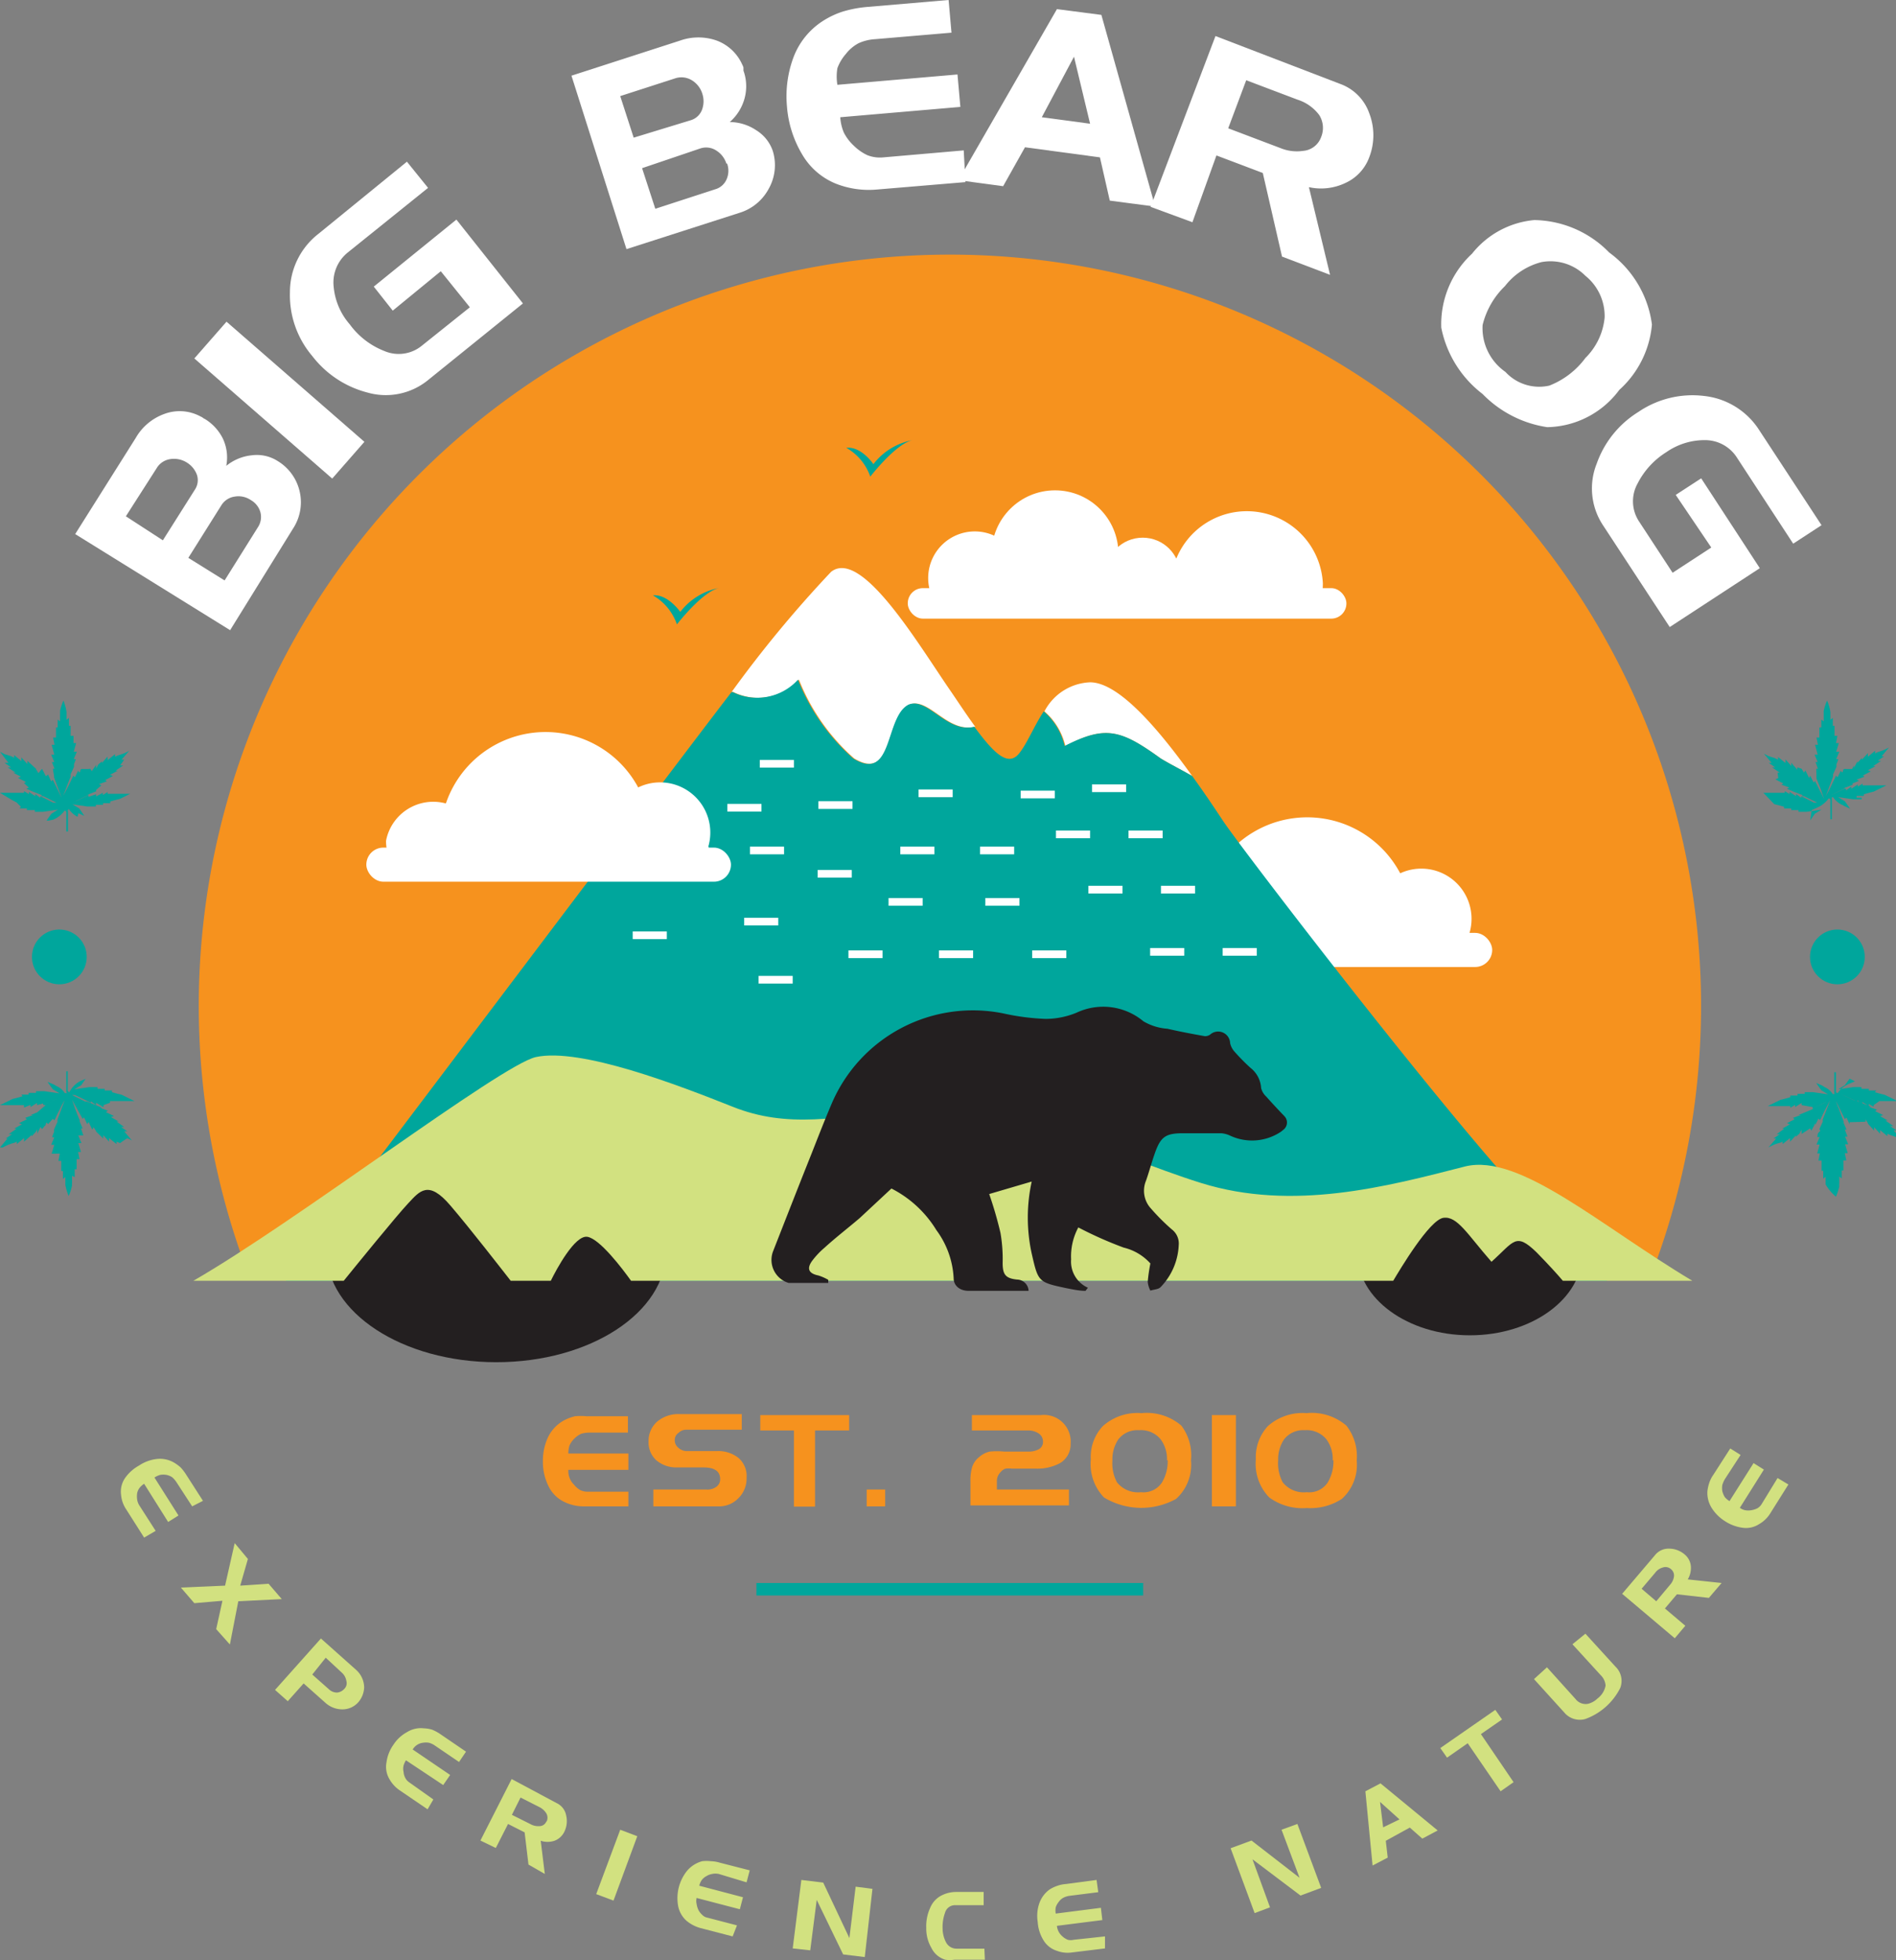 <svg xmlns="http://www.w3.org/2000/svg" viewBox="0 0 78.93 81.59"><rect x="0" y="0" width="78.93" height="81.59" fill="#808080" stroke="none"/><defs><style>.cls-1{fill:#fff;}.cls-2{fill:#d2e180;}.cls-3{fill:#f6921e;}.cls-4{fill:#00a69c;}.cls-5{fill:#231f20;}</style></defs><g id="Layer_2" data-name="Layer 2"><g id="Layer_1-2" data-name="Layer 1"><path class="cls-1" d="M11.56,19.19a2,2,0,0,1,.92,1.29A2,2,0,0,1,12.2,22L9.58,26.23l-6.45-4,2.52-4a2.25,2.25,0,0,1,1.19-1,1.82,1.82,0,0,1,1.46.08l.12.06a.41.41,0,0,0,.11.07,2,2,0,0,1,.75.82,1.85,1.85,0,0,1,.14,1.13,2,2,0,0,1,1.07-.44A1.61,1.61,0,0,1,11.56,19.19Zm-3.77.07a1,1,0,0,0-.7-.15.79.79,0,0,0-.57.38l-1.28,2,1.54,1,1.34-2.12a.71.71,0,0,0,.08-.6A1,1,0,0,0,7.79,19.26Zm2.66,1.56a.92.92,0,0,0-.68-.15.78.78,0,0,0-.56.37L7.84,23.22l1.51.94,1.39-2.22a.77.77,0,0,0,.1-.62A.84.84,0,0,0,10.45,20.82Z"/><path class="cls-1" d="M15.17,18.39l-1.34,1.53-5.74-5,1.34-1.53Z"/><path class="cls-1" d="M21.77,12.63l-3.95,3.19a2.78,2.78,0,0,1-2.52.52A4.23,4.23,0,0,1,13,14.82a3.91,3.91,0,0,1-.93-2.65,3.07,3.07,0,0,1,1.19-2.44l3.68-3,.88,1.09-3.33,2.68a1.6,1.6,0,0,0-.6,1.43,2.76,2.76,0,0,0,.67,1.57A3.23,3.23,0,0,0,16,14.61a1.52,1.52,0,0,0,1.56-.22l2-1.6-1.21-1.5-2,1.64-.79-1L19,9.14Z"/><path class="cls-1" d="M32.17,6.28A2,2,0,0,1,32,7.86a2.06,2.06,0,0,1-1.22,1l-4.7,1.51L23.79,3.15l4.52-1.46a2.29,2.29,0,0,1,1.53,0,1.88,1.88,0,0,1,1.06,1,.61.61,0,0,1,.05.12c0,.05,0,.09,0,.13A1.92,1.92,0,0,1,31,4.08a2,2,0,0,1-.62,1,2,2,0,0,1,1.1.34A1.63,1.63,0,0,1,32.17,6.28ZM29.24,3.91a1,1,0,0,0-.44-.57.83.83,0,0,0-.69-.08L25.82,4l.56,1.73L28.77,5a.72.72,0,0,0,.45-.42A1,1,0,0,0,29.24,3.91Zm1,2.9a1,1,0,0,0-.43-.55.77.77,0,0,0-.66-.08L26.73,7l.55,1.69,2.49-.81a.73.73,0,0,0,.47-.4A.88.88,0,0,0,30.27,6.81Z"/><path class="cls-1" d="M40.19,7.58l-3.7.31a3.74,3.74,0,0,1-1.68-.24,2.87,2.87,0,0,1-1.42-1.23,4.57,4.57,0,0,1-.63-2,4.64,4.64,0,0,1,.26-2A3.09,3.09,0,0,1,34.23.89a3.53,3.53,0,0,1,.86-.41,5,5,0,0,1,1-.19L39.49,0l.12,1.36-3.17.27a1.94,1.94,0,0,0-.7.17,1.65,1.65,0,0,0-.53.45,1.86,1.86,0,0,0-.35.59,2.11,2.11,0,0,0,0,.69l5-.43.12,1.35-5,.43a1.94,1.94,0,0,0,.15.64,1.93,1.93,0,0,0,.41.54,2,2,0,0,0,.57.4,1.44,1.44,0,0,0,.67.09l3.34-.29Z"/><path class="cls-1" d="M48.09,8.6,46.2,8.35l-.41-1.8-3.12-.42-.91,1.62L39.9,7.5,44,.38l1.85.24ZM45.38,5.15l-.67-2.79L43.37,4.88Z"/><path class="cls-1" d="M55.37,11.44l-2-.76L52.57,7.2l-1.93-.73-1,2.78L47.9,8.61,50.6,1.5l5.21,2A2,2,0,0,1,57,4.71a2.54,2.54,0,0,1,0,1.84,1.89,1.89,0,0,1-1,1.07,2.35,2.35,0,0,1-1.51.17ZM55,5.7a1,1,0,0,0-.08-.91,1.81,1.81,0,0,0-.9-.64l-2.14-.81-.75,2,2.19.83a1.79,1.79,0,0,0,.93.11A.87.87,0,0,0,55,5.7Z"/><path class="cls-1" d="M67.41,16.23a3.81,3.81,0,0,1-3,1.55,4.73,4.73,0,0,1-2.69-1.38A4.6,4.6,0,0,1,60,13.64a4,4,0,0,1,1.28-3.08,3.74,3.74,0,0,1,2.59-1.4,4.44,4.44,0,0,1,3.12,1.35,4.42,4.42,0,0,1,1.78,3A4.15,4.15,0,0,1,67.41,16.23ZM66,14.9a2.73,2.73,0,0,0,.8-1.68A2.15,2.15,0,0,0,66,11.48a2.05,2.05,0,0,0-1.83-.57,2.81,2.81,0,0,0-1.52,1,3.35,3.35,0,0,0-.93,1.62,2.22,2.22,0,0,0,.95,1.95,1.91,1.91,0,0,0,1.83.57A3.41,3.41,0,0,0,66,14.9Z"/><path class="cls-1" d="M69.51,26.1l-2.78-4.24a2.78,2.78,0,0,1-.26-2.56,4.15,4.15,0,0,1,1.73-2.15,4,4,0,0,1,2.73-.67,3.12,3.12,0,0,1,2.31,1.43l2.59,3.95-1.18.77-2.34-3.58A1.57,1.57,0,0,0,71,18.32a2.78,2.78,0,0,0-1.63.5,3.31,3.31,0,0,0-1.2,1.31,1.52,1.52,0,0,0,.06,1.57l1.4,2.14,1.61-1.05L69.76,20.6l1.06-.69,2.44,3.74Z"/><path class="cls-2" d="M6,64l-.75-1.18a1.27,1.27,0,0,1-.21-.6,1,1,0,0,1,.16-.69A1.73,1.73,0,0,1,5.79,61a1.67,1.67,0,0,1,.72-.27,1.16,1.16,0,0,1,.72.14,1.67,1.67,0,0,1,.29.21,2,2,0,0,1,.23.3l.7,1.09L8,62.7l-.65-1a1,1,0,0,0-.18-.21.67.67,0,0,0-.24-.1.78.78,0,0,0-.26,0,.83.83,0,0,0-.24.11l1,1.58L7,63.35,6,61.76a.79.79,0,0,0-.19.17.56.56,0,0,0-.1.22.93.93,0,0,0,0,.27.65.65,0,0,0,.09.24l.68,1.06Z"/><path class="cls-2" d="M9.57,68.45,9,67.81l.26-1.18-1.17.1-.56-.65L9.37,66l.4-1.77.55.66L10,66l1.18-.08.55.64-1.81.09Z"/><path class="cls-2" d="M14.91,70.86a.88.88,0,0,1-.65.29,1.05,1.05,0,0,1-.71-.27l-.91-.81-.66.74-.53-.47,1.91-2.14,1.47,1.31a1,1,0,0,1,.33.72A1,1,0,0,1,14.91,70.86Zm-.58-.56a.33.33,0,0,0,.09-.33.59.59,0,0,0-.17-.33L13.56,69,13,69.7l.7.62a.48.48,0,0,0,.34.13A.46.46,0,0,0,14.33,70.3Z"/><path class="cls-2" d="M17.8,75.31l-1.16-.79a1.39,1.39,0,0,1-.43-.47,1,1,0,0,1-.12-.7,1.63,1.63,0,0,1,.29-.73,1.54,1.54,0,0,1,.56-.52,1.08,1.08,0,0,1,.71-.16A1.2,1.2,0,0,1,18,72a1.84,1.84,0,0,1,.33.18l1.07.73-.29.43-1-.68a.81.81,0,0,0-.25-.12.78.78,0,0,0-.26,0,.58.58,0,0,0-.42.28l1.56,1.06-.29.42L16.9,73.27a.84.84,0,0,0-.1.22.56.56,0,0,0,0,.26.61.61,0,0,0,.07.25.5.5,0,0,0,.17.19l1,.71Z"/><path class="cls-2" d="M22.68,78,22,77.61l-.16-1.34-.69-.35-.51,1L20,76.61l1.3-2.56,1.87,1a.71.71,0,0,1,.4.52,1,1,0,0,1-.08.68.74.74,0,0,1-.41.37.92.92,0,0,1-.57,0Zm.07-2.17a.37.37,0,0,0,0-.34.72.72,0,0,0-.31-.28l-.77-.39-.36.72.78.39a.64.64,0,0,0,.35.08A.31.31,0,0,0,22.75,75.8Z"/><path class="cls-2" d="M25.54,79.11l-.72-.27,1-2.68.71.27Z"/><path class="cls-2" d="M30.5,80.6l-1.35-.35a1.56,1.56,0,0,1-.57-.3,1.1,1.1,0,0,1-.35-.62,1.82,1.82,0,0,1,.38-1.47,1.26,1.26,0,0,1,.62-.39,1.54,1.54,0,0,1,.36,0,1.35,1.35,0,0,1,.37.06l1.25.32-.13.5L29.92,78a.66.66,0,0,0-.27,0,.65.65,0,0,0-.24.09.58.58,0,0,0-.2.17.7.7,0,0,0-.1.23l1.82.48-.13.5L29,79a.55.55,0,0,0,0,.25.9.9,0,0,0,.07.24.72.72,0,0,0,.16.21.4.4,0,0,0,.22.12l1.23.32Z"/><path class="cls-2" d="M36,81.46l-.9-.11L34,79.08l-.27,2.1L33,81.1l.36-2.85.91.11,1.09,2.31.26-2.14.7.09Z"/><path class="cls-2" d="M41,81.57l-1.27,0a1.28,1.28,0,0,1-.38,0,.94.94,0,0,1-.58-.5,1.57,1.57,0,0,1-.21-.83,1.8,1.8,0,0,1,.16-.82,1,1,0,0,1,.53-.55,1.33,1.33,0,0,1,.55-.12l1.15,0v.55l-1.2,0a.43.43,0,0,0-.41.32,1.71,1.71,0,0,0-.1.65,1.26,1.26,0,0,0,.14.57.49.49,0,0,0,.43.27l1.17,0Z"/><path class="cls-2" d="M46,81.1l-1.39.17A1.25,1.25,0,0,1,44,81.2a1,1,0,0,1-.56-.44A1.64,1.64,0,0,1,43.2,80a1.61,1.61,0,0,1,.06-.76,1.2,1.2,0,0,1,.43-.59A1.43,1.43,0,0,1,44,78.5a1.34,1.34,0,0,1,.37-.08l1.28-.17.07.51-1.19.15a.8.8,0,0,0-.26.08.56.56,0,0,0-.2.18.69.69,0,0,0-.12.22.74.74,0,0,0,0,.26l1.88-.24.06.51L44,80.16a.61.61,0,0,0,.07.24.66.66,0,0,0,.16.2.74.74,0,0,0,.22.14.51.51,0,0,0,.25,0L46,80.6Z"/><path class="cls-2" d="M55,78.58l-.86.32-2-1.51.73,2-.64.24-1-2.7.87-.32,2,1.55-.75-2,.66-.24Z"/><path class="cls-2" d="M59.85,76.19l-.64.34-.52-.46-1,.55.08.7-.63.33-.3-3.09.63-.33Zm-1.59-.46L57.45,75l.13,1.06Z"/><path class="cls-2" d="M62.53,71.57l-.88.61,1.36,2-.54.38-1.37-2-.86.6-.28-.4,2.29-1.59Z"/><path class="cls-2" d="M67.25,69.37a.82.82,0,0,1,.2.89A2.63,2.63,0,0,1,66,71.55a.84.84,0,0,1-.88-.27l-1.26-1.39.54-.49,1.19,1.32a.53.53,0,0,0,.51.2.84.84,0,0,0,.4-.22.87.87,0,0,0,.34-.54.67.67,0,0,0-.2-.43l-1.18-1.29L66,68Z"/><path class="cls-2" d="M71.67,65.89l-.53.62-1.33-.15-.5.59.85.72-.44.52-2.19-1.85,1.36-1.6a.72.72,0,0,1,.59-.28,1,1,0,0,1,.65.24.72.72,0,0,1,.26.49.92.92,0,0,1-.13.55Zm-2.1-.57a.34.34,0,0,0-.33-.08.59.59,0,0,0-.34.23l-.56.66.61.52.57-.68a.66.66,0,0,0,.16-.31A.34.34,0,0,0,69.57,65.32Z"/><path class="cls-2" d="M74.45,61.79,73.69,63a1.3,1.3,0,0,1-.46.44,1,1,0,0,1-.69.15,1.77,1.77,0,0,1-.74-.28,1.74,1.74,0,0,1-.54-.54,1.16,1.16,0,0,1-.18-.71,1.64,1.64,0,0,1,.08-.35,1.3,1.3,0,0,1,.17-.33l.7-1.09.43.27-.65,1a1.06,1.06,0,0,0-.11.25.78.78,0,0,0,0,.26.91.91,0,0,0,.1.24.69.69,0,0,0,.2.17l1-1.58.43.27-1,1.59a.54.54,0,0,0,.22.1.73.73,0,0,0,.26,0,.92.92,0,0,0,.25-.08.52.52,0,0,0,.18-.18L74,61.52Z"/><path class="cls-3" d="M68.67,53.25a31.27,31.27,0,1,0-58.25,0Z"/><rect class="cls-1" x="37.79" y="24.48" width="18.26" height="1.27" rx="0.63"/><path class="cls-1" d="M42.08,25.29a1.94,1.94,0,1,0-3,0Z"/><circle class="cls-1" cx="47.57" cy="23.94" r="1.56"/><circle class="cls-1" cx="43.92" cy="23.05" r="2.64"/><path class="cls-1" d="M55,24.91a2.73,2.73,0,0,0,.07-.64,3.17,3.17,0,0,0-6.33,0,3.39,3.39,0,0,0,.06.64Z"/><rect class="cls-1" x="46.94" y="38.83" width="15.18" height="1.42" rx="0.71"/><path class="cls-1" d="M51.44,39.59a2,2,0,0,0,.28-1,2,2,0,0,0-3.93,0,1.92,1.92,0,0,0,.28,1Z"/><path class="cls-1" d="M60.77,39.59a2.09,2.09,0,1,0-3.2,0Z"/><path class="cls-1" d="M58.71,39.27a4.14,4.14,0,0,0,.09-.87,4.38,4.38,0,0,0-8.76,0,4.14,4.14,0,0,0,.09.87Z"/><path class="cls-1" d="M33.26,28.29a8.54,8.54,0,0,0,2.3,3.28c1.68,1,1.26-1.73,2.3-2.24.8-.33,1.59,1.2,2.74.92-.31-.42-.64-.92-1-1.45-1.32-1.9-3.72-6-5-5a49.5,49.5,0,0,0-4.14,5l.06,0A2.3,2.3,0,0,0,33.26,28.29Z"/><path class="cls-1" d="M48.32,31.57c.38.23.84.46,1.31.73-1.27-1.77-3-3.9-4.25-3.9a2.24,2.24,0,0,0-1.9,1.21,2.71,2.71,0,0,1,.87,1.44C46,30.19,46.65,30.36,48.32,31.57Z"/><path class="cls-4" d="M65.45,51.53c0,.09,0,.14-.06.12-1.57-.48-13.55-16.1-14.46-17.46-.28-.42-.74-1.12-1.3-1.89-.47-.27-.93-.5-1.31-.73-1.67-1.21-2.3-1.38-4-.52a2.71,2.71,0,0,0-.87-1.44c-.4.61-.67,1.29-1,1.72-.48.64-1.09,0-1.89-1.08-1.15.28-1.94-1.25-2.74-.92-1,.51-.62,3.27-2.3,2.24a8.54,8.54,0,0,1-2.3-3.28,2.3,2.3,0,0,1-2.71.52l-.06,0c-2.17,2.81-16.18,21.42-18.55,24.5h55C66.44,52.72,65.94,52.14,65.45,51.53Z"/><ellipse class="cls-5" cx="61.19" cy="52.17" rx="4.68" ry="3.41"/><ellipse class="cls-5" cx="20.66" cy="52.08" rx="7.07" ry="4.62"/><path class="cls-2" d="M61,48.55c-3.27.84-7.18,1.88-11,.69s-8.49-3.67-11.85-3.17-5.4.89-7.64,0S24.17,43.59,22.3,44c-1.5.36-10,6.87-14.25,9.31h6.26c.47-.58,2.2-2.71,2.68-3.22s.84-1,1.77.1c.79.92,2.1,2.61,2.5,3.12h1.67c.23-.47,1-1.91,1.52-1.83s1.47,1.34,1.82,1.83H58c.28-.47,1.51-2.54,2.09-2.62s1,.69,2,1.83c.94-.84,1-1.24,1.87-.4.51.52.89.94,1.1,1.19h5.39C66.59,51,63.27,48,61,48.55Z"/><path class="cls-4" d="M27.18,24.78a2.23,2.23,0,0,1,1,1.21s1.08-1.4,1.78-1.52a2.65,2.65,0,0,0-1.64,1S27.8,24.72,27.18,24.78Z"/><path class="cls-4" d="M35.23,18.64a2.19,2.19,0,0,1,1,1.2s1.07-1.39,1.77-1.52a2.65,2.65,0,0,0-1.64,1S35.86,18.57,35.23,18.64Z"/><path class="cls-5" d="M44.89,51.09a2.54,2.54,0,0,0-.3,1.33,1.19,1.19,0,0,0,.7,1.18l-.1.13c-.26,0-.53-.06-.79-.11-1.18-.25-1.18-.26-1.45-1.44a7,7,0,0,1,0-3l-1.77.52a16,16,0,0,1,.47,1.62,6.46,6.46,0,0,1,.09,1.25c0,.48.12.64.6.69a.49.49,0,0,1,.48.47H40.33c-.37,0-.63-.21-.63-.53a3.67,3.67,0,0,0-.72-2,4.67,4.67,0,0,0-1.87-1.73L35.79,50.7c-.48.41-1,.81-1.46,1.23a3.39,3.39,0,0,0-.52.55c-.24.33-.14.53.26.61a2.13,2.13,0,0,1,.41.18l0,.13c-.55,0-1.11,0-1.65,0a1,1,0,0,1-.65-1.31c.53-1.35,1.06-2.71,1.6-4.06.28-.71.55-1.41.85-2.11a6.39,6.39,0,0,1,7.13-3.74,9.76,9.76,0,0,0,1.77.23,3.38,3.38,0,0,0,1.29-.26,2.61,2.61,0,0,1,2.78.36,2.27,2.27,0,0,0,1,.31c.52.12,1,.21,1.56.31a.39.39,0,0,0,.21-.06.5.5,0,0,1,.84.35.78.78,0,0,0,.18.35,8.59,8.59,0,0,0,.67.68,1.15,1.15,0,0,1,.44.84.72.72,0,0,0,.21.35c.24.27.5.55.77.83a.38.38,0,0,1-.06.56l-.1.08a2.16,2.16,0,0,1-2.13.15,1.06,1.06,0,0,0-.35-.09h-1.6c-.73,0-.93.16-1.17.85-.13.37-.23.75-.36,1.12a1.09,1.09,0,0,0,.21,1.17,8.73,8.73,0,0,0,.86.86.74.74,0,0,1,.29.66,2.68,2.68,0,0,1-.75,1.74c-.09.1-.28.1-.43.15a1,1,0,0,1-.11-.37,7,7,0,0,1,.11-.76,2.17,2.17,0,0,0-1.11-.66A16.17,16.17,0,0,1,44.89,51.09Z"/><path class="cls-3" d="M26.16,62.7H24.31a1.84,1.84,0,0,1-.83-.19,1.41,1.41,0,0,1-.66-.68,2.26,2.26,0,0,1-.22-1,2.33,2.33,0,0,1,.21-1,1.59,1.59,0,0,1,.67-.71,2.07,2.07,0,0,1,.45-.17,2.43,2.43,0,0,1,.49,0h1.72v.68H24.55a1.25,1.25,0,0,0-.36.05,1,1,0,0,0-.28.2.92.92,0,0,0-.2.28,1.11,1.11,0,0,0-.05.34h2.5v.68h-2.5a.82.82,0,0,0,.05.33.74.74,0,0,0,.18.28.92.92,0,0,0,.26.23.72.72,0,0,0,.33.07h1.68Z"/><path class="cls-3" d="M31.08,61.52a1.14,1.14,0,0,1-.34.84,1.11,1.11,0,0,1-.84.34H27.2V62h2.23a.62.62,0,0,0,.37-.1.38.38,0,0,0,.18-.33c0-.33-.23-.49-.69-.49H28.17a1.28,1.28,0,0,1-.85-.3A1,1,0,0,1,27,60a1.07,1.07,0,0,1,.36-.83,1.37,1.37,0,0,1,.94-.31h2.58v.65H28.55a.44.44,0,0,0-.3.13.35.35,0,0,0-.16.3.39.39,0,0,0,.15.32.52.52,0,0,0,.36.14h1.24a1.34,1.34,0,0,1,.91.29A1,1,0,0,1,31.08,61.52Z"/><path class="cls-3" d="M35.35,59.54H33.93v3.17h-.88V59.54h-1.4V58.9h3.7Z"/><path class="cls-3" d="M36.85,62.7h-.77V62h.77Z"/><path class="cls-3" d="M44.57,60.09a.91.91,0,0,1-.44.81,2,2,0,0,1-1,.23h-1a1,1,0,0,0-.27,0,.43.43,0,0,0-.2.14.52.52,0,0,0-.16.38V62h3v.66H40.4v-1a2,2,0,0,1,.06-.56.86.86,0,0,1,.3-.45,1,1,0,0,1,.44-.23,3.16,3.16,0,0,1,.61,0h1a.87.87,0,0,0,.42-.09.34.34,0,0,0,.19-.32.4.4,0,0,0-.19-.35.77.77,0,0,0-.43-.12H40.46V58.9h2.88a1.11,1.11,0,0,1,1.23,1.19Z"/><path class="cls-3" d="M49.58,60.79a1.91,1.91,0,0,1-.62,1.6,3,3,0,0,1-3-.06,2,2,0,0,1-.55-1.58,1.87,1.87,0,0,1,.5-1.39,2.16,2.16,0,0,1,1.61-.54,2.21,2.21,0,0,1,1.66.52A2.06,2.06,0,0,1,49.58,60.79Zm-1,0a1.37,1.37,0,0,0-.27-.89,1.06,1.06,0,0,0-.89-.37,1,1,0,0,0-.87.39,1.49,1.49,0,0,0-.24.87,1.67,1.67,0,0,0,.19.91,1.12,1.12,0,0,0,1,.41.92.92,0,0,0,.87-.4A1.72,1.72,0,0,0,48.61,60.77Z"/><path class="cls-3" d="M51.45,62.7h-1V58.9h1Z"/><path class="cls-3" d="M56.48,60.79a1.91,1.91,0,0,1-.62,1.6,2.4,2.4,0,0,1-1.46.38,2.34,2.34,0,0,1-1.56-.44,2,2,0,0,1-.56-1.58,1.91,1.91,0,0,1,.5-1.39,2.17,2.17,0,0,1,1.61-.54,2.21,2.21,0,0,1,1.66.52A2.06,2.06,0,0,1,56.48,60.79Zm-1,0a1.37,1.37,0,0,0-.27-.89,1.06,1.06,0,0,0-.89-.37,1,1,0,0,0-.87.39,1.49,1.49,0,0,0-.24.87,1.67,1.67,0,0,0,.19.91,1.12,1.12,0,0,0,1,.41.92.92,0,0,0,.87-.4A1.72,1.72,0,0,0,55.51,60.77Z"/><path class="cls-4" d="M1.94,34.15l.2-.28a.06.06,0,0,0,0,0h0l.27-.17h0l-.62.09,0,0-.34,0v-.07H1.12l0-.07-.31,0,.06-.07L.69,33.4v0L.5,33.3l0,0L0,33H.7l.05,0H.8L1,33l0-.07.2.12,0-.09.27.18,0-.09.21.16,0-.07.54.27.13,0h0l0,0-.55-.27-.07,0,0-.05-.36-.14,0,0-.27-.12.1-.05L1,32.6l.08-.05-.33-.17.12-.05-.32-.17.1,0-.33-.22.14,0-.27-.19H.35L0,31.29H0l.19.1.26.08.14.07v-.11l.3.25,0-.15.25.27,0-.13L1.5,32l0-.1h0l0,.12h0l.1.16L1.75,32l.16.31L2,32.24l.13.28.07-.06,0,0,.37.75s0,0,0,0l0,0s0,0,0,0-.07-.19-.11-.29l-.21-.56s0,0,0-.06a0,0,0,0,0,0,0L2.2,32l.07,0-.11-.28.1,0-.13-.31h.13L2.15,31l.12,0-.06-.3.12,0v-.42l.07,0,0-.33.1.08,0-.3s0,0,0-.05a.29.29,0,0,0,0-.09,2.39,2.39,0,0,1,.14-.43s0,0,0,0a2,2,0,0,1,.13.48s0,0,0,0l0,.32.1-.08,0,.33.07,0v.42l.12,0,0,.3.11,0-.1.36h.13l-.13.31.09,0-.08.21c0,.08,0,.08,0,.11l-.14.31s0,.07,0,.1c-.11.27-.21.54-.31.8,0,0,0,0,0,0s0,0,0,0,0,0,0,0l.21-.4.21-.44.07.06.13-.27.05.07c.07,0,0-.17.15-.14H3.68L3.76,32l.06.1L4,31.84H4L4,32H4a.39.39,0,0,1,.06-.11c0-.07.12-.13.18-.2l0-.05h0l0,.12.24-.27,0,.15.31-.25v.11a1,1,0,0,1,.19-.08,1.78,1.78,0,0,0,.4-.17h0l-.32.37h.11L5,31.86l.13,0-.32.22.09,0-.32.17.12.05-.32.17.07.05-.33.12.1.05L4,32.88v.06l-.36.14.06,0-.48.23-.15.08,0,0h0l.61-.29,0,0,0,.07L4,33.06l0,.09L4.28,33l0,.09.2-.12,0,.07.19,0,0,0,.06,0,.58,0h.11L5,33.25l0,0-.2.05v0l-.21.06,0,.07-.3,0,0,.07h-.3v.07l-.35,0v0l-.62-.09h0l.28.17,0,0,.21.31h0l-.24-.11v0A.6.6,0,0,0,3.23,34a1,1,0,0,1-.34-.29s0-.05-.06,0a.05.05,0,0,0,0,.05v.85s-.07,0-.07,0c0-.27,0-.53,0-.79,0,0,0-.07-.07-.08a1.13,1.13,0,0,1-.48.38l0,0L2,34.16Z"/><path class="cls-4" d="M75.36,34.15l.19-.28a.06.06,0,0,0,0,0h0l.28-.17h0l-.62.09v0l-.34,0v-.07h-.3l0-.07-.3,0,0-.07-.21-.06v0l-.2-.05,0,0L73.41,33h.7s0,0,0,0h0l.19,0,0-.07.2.12,0-.09.27.18,0-.09.22.16,0-.07.53.27.13,0h0l0,0-.55-.27-.07,0,0-.05-.37-.14,0,0-.27-.12.1-.05-.33-.12.08-.05-.33-.17.12-.05L74,32.16l.09,0-.32-.22.13,0-.27-.19h.12l-.32-.38h0l.19.1.25.08.15.07v-.11l.31.25,0-.15.24.27,0-.13.25.29,0-.1h0L75,32h0l.1.16.06-.09.15.31.05-.09.14.28.06-.06,0,0,.38.75s0,0,0,0l0,0s0,0,0,0-.07-.19-.1-.29-.14-.37-.22-.56c0,0,0,0,0-.06a0,0,0,0,0,0,0L75.61,32l.07,0-.1-.28.09,0-.13-.31h.13L75.56,31l.12,0-.06-.3.12,0v-.42l.08,0,0-.33.1.08,0-.3,0-.05s0-.06,0-.09a2.39,2.39,0,0,1,.14-.43.05.05,0,0,1,0,0,2,2,0,0,1,.14.48s0,0,0,0l0,.32.1-.08,0,.33.07,0v.42l.12,0-.06.3.12,0-.11.36h.13l-.13.31.09,0a1.8,1.8,0,0,1-.08.21c0,.08,0,.08,0,.11l-.14.31s0,.07,0,.1l-.3.8a0,0,0,0,0,0,0s0,0,0,0,0,0,0,0,.15-.27.21-.4.14-.29.21-.44l.07.06.13-.27.05.07c.07,0,0-.17.16-.14H77.1l.08-.15,0,.1.15-.28h0l0,.18h0a.37.37,0,0,1,0-.11l.18-.2,0-.05h0l0,.12.25-.27,0,.15.3-.25v.11a.77.77,0,0,1,.19-.08,1.92,1.92,0,0,0,.39-.17h0l-.31.37h.1l-.26.19.14,0-.33.22.1,0-.32.17.12.05-.33.17.07.05-.33.12.1.05-.27.11,0,.06-.37.14.06,0-.47.23-.16.08,0,0h0l.61-.29.06,0,0,.07.22-.16,0,.09.27-.18,0,.09.2-.12,0,.07.19,0,.05,0,.06,0,.58,0h.11l-.53.26,0,0-.2.05v0l-.21.06,0,.07-.3,0,0,.07H77.5v.07l-.35,0v0l-.63-.09h0l.28.17,0,0,.22.31h0l-.24-.11,0,0a.67.67,0,0,0-.12-.06,1,1,0,0,1-.34-.29s0-.05-.06,0a.09.09,0,0,0,0,.05v.85s-.06,0-.06,0c0-.27,0-.53,0-.79,0,0,0-.07-.07-.08a1.17,1.17,0,0,1-.47.38v0l-.24.11Z"/><path class="cls-4" d="M77,44.9l-.2.27a.07.07,0,0,0,0,0h0l-.27.17v0l.62-.09,0,0,.34,0v.07h.31l0,.07.31,0-.06.07.21.06v0l.2.05,0,0,.53.26v0l-.26,0h-.44l0,0h-.05L78,46l0,.07-.2-.12,0,.09-.27-.17,0,.09-.21-.16,0,.06-.54-.26-.13-.06h0s0,0,0,0l.55.27.07,0,0,0,.36.15,0,0,.27.11-.1,0,.34.12-.08.06.33.16-.12.05.32.18-.1,0,.33.23-.14,0,.27.18h-.12l.33.38h0l-.19-.09-.26-.09-.14-.06v.1l-.3-.25,0,.15-.25-.27,0,.14-.26-.29,0,.1h0l0-.12h0l-.1-.16,0,.1L77,46.71l0,.09-.13-.28-.07.06,0,0-.37-.75,0,0,0,0s0,0,0,0a2.49,2.49,0,0,0,.11.29l.21.56s0,0,0,.06a0,0,0,0,0,0,0l.12.28-.07,0,.11.29h-.1l.13.32-.13,0,.11.37h-.12l.06.3-.12,0v.42l-.07,0,0,.33-.1-.08,0,.31,0,0a.29.29,0,0,0,0,.09,2.25,2.25,0,0,1-.14.44l0,0A1.93,1.93,0,0,1,76,49.3s0,0,0,0l0-.32-.1.08,0-.33-.07,0v-.42l-.13,0,.06-.3h-.11l.1-.37-.13,0,.13-.31-.09,0c0-.08,0-.15.08-.22s0-.08,0-.11l.14-.31s0-.06,0-.1c.11-.27.21-.53.31-.8v0s0,0,0,0,0,0,0,0l-.21.4-.21.43-.07-.06-.13.27,0-.06c-.07,0,0,.16-.15.14h.07l-.08.15-.06-.09L75,47.2h0l0-.18h0a.53.53,0,0,1-.06.1c0,.07-.12.13-.18.2l0,.05h0l0-.11-.24.26,0-.15-.31.25v-.1a.8.8,0,0,1-.2.07,1.92,1.92,0,0,0-.39.17h0l.32-.37h-.11l.26-.18-.13,0,.32-.23-.09,0,.32-.18-.12-.05.32-.16-.07-.06.33-.12-.1,0,.27-.11v0l.36-.15-.06,0,.48-.23.15-.08s0,0,0,0h0l-.61.3,0,0,0-.06L75,46l0-.09-.27.17,0-.09-.2.12,0-.07-.19,0,0,0-.06,0-.58,0h-.11l.53-.26,0,0,.2-.05v0l.21-.06,0-.07.3,0,0-.07h.3v-.07l.35,0v0l.62.09v0l-.28-.17,0,0-.21-.3h0l.24.1v0l.11.07a.79.79,0,0,1,.34.29s0,0,.06,0a.09.09,0,0,0,0-.06v-.85c.05,0,.07,0,.07,0,0,.26,0,.52,0,.79a.08.08,0,0,0,.07.08,1.08,1.08,0,0,1,.48-.39l0,0,.24-.1Z"/><path class="cls-4" d="M3.57,44.9l-.19.27a.07.07,0,0,0,0,0h0l-.28.17v0l.62-.09v0l.34,0v.07h.3l0,.07.3,0,0,.07.21.06v0l.2.05,0,0,.53.26v0l-.25,0H4.82l-.05,0h0l-.19,0,0,.07L4.31,46l0,.09L4,45.9,4,46l-.22-.16,0,.06-.53-.26-.13-.06H3s0,0,0,0l.55.27.07,0,0,0,.37.15,0,0,.27.11-.1,0,.33.12-.08.06.33.16-.12.05.32.18-.09,0,.32.23-.13,0,.26.18H5.17l.32.38h0a1.11,1.11,0,0,0-.19-.09A2.5,2.5,0,0,0,5,47.58l-.15-.06v.1l-.31-.25,0,.15-.24-.27,0,.14L4,47.1l0,.1H4l0-.12h0l-.1-.16-.06.1-.15-.32-.06.09-.13-.28-.06.06,0,0L3,45.78l0,0,0,0s0,0,0,0,.07.2.1.29.14.38.22.56c0,0,0,0,0,.06a0,0,0,0,0,0,0l.12.28-.07,0,.1.29H3.26l.13.32-.13,0,.11.37H3.25l.06.3-.12,0v.42l-.08,0,0,.33L3,48.94l0,.31,0,0a.28.28,0,0,0,0,.09,2.25,2.25,0,0,1-.14.44s0,0,0,0a2,2,0,0,1-.14-.47s0,0,0,0l0-.32-.1.08,0-.33-.07,0v-.42l-.12,0,.06-.3H2.15l.11-.37-.13,0,.13-.31-.09,0a1.43,1.43,0,0,1,.08-.22c0-.08,0-.08,0-.11l.14-.31s0-.06,0-.1l.3-.8a0,0,0,0,0,0,0,.06.06,0,0,0,0,0l0,0a3,3,0,0,0-.21.4c-.08.14-.14.28-.21.43l-.07-.06L2,46.79l-.05-.06c-.07,0,0,.16-.16.14h.07L1.75,47l-.06-.09-.14.27h0l0-.18h0l-.05.1-.18.2,0,.05h0l0-.11L1,47.52l0-.15-.3.25v-.1a.73.73,0,0,1-.19.07,1.92,1.92,0,0,0-.39.17H0l.31-.37H.24l.26-.18-.14,0,.33-.23-.1,0,.32-.18-.12-.05.33-.16-.07-.06.33-.12-.1,0,.27-.11,0,0L1.9,46l-.06,0,.47-.23.16-.08,0,0h0l-.61.3-.06,0,0-.06L1.54,46l0-.09-.27.17,0-.09L1,46.1,1,46l-.19,0-.05,0L.69,46l-.58,0H0l.53-.26,0,0,.2-.05v0l.21-.06-.05-.07.3,0,0-.07h.31v-.07l.35,0v0l.63.09v0l-.28-.17,0,0-.22-.3H2l.24.1,0,0,.12.07a.79.79,0,0,1,.34.29s0,0,.06,0,0,0,0-.06v-.85s.06,0,.06,0c0,.26,0,.52,0,.79,0,0,0,.07.07.08A1.06,1.06,0,0,1,3.34,45v0l.24-.1Z"/><circle class="cls-4" cx="76.49" cy="39.83" r="1.14"/><circle class="cls-4" cx="2.47" cy="39.83" r="1.14"/><rect class="cls-1" x="31.63" y="31.63" width="1.42" height="0.32"/><rect class="cls-1" x="30.28" y="33.46" width="1.42" height="0.32"/><rect class="cls-1" x="34.07" y="33.35" width="1.42" height="0.32"/><rect class="cls-1" x="38.24" y="32.86" width="1.42" height="0.32"/><rect class="cls-1" x="28.08" y="35.24" width="1.42" height="0.32"/><rect class="cls-1" x="31.22" y="35.24" width="1.42" height="0.32"/><rect class="cls-1" x="34.04" y="36.21" width="1.42" height="0.32"/><rect class="cls-1" x="37.48" y="35.24" width="1.42" height="0.32"/><rect class="cls-1" x="40.8" y="35.24" width="1.42" height="0.32"/><rect class="cls-1" x="26.34" y="38.77" width="1.42" height="0.32"/><rect class="cls-1" x="30.98" y="38.2" width="1.42" height="0.32"/><rect class="cls-1" x="36.99" y="37.38" width="1.42" height="0.32"/><rect class="cls-1" x="41.02" y="37.38" width="1.42" height="0.32"/><rect class="cls-1" x="31.58" y="40.62" width="1.42" height="0.32"/><rect class="cls-1" x="35.32" y="39.56" width="1.42" height="0.32"/><rect class="cls-1" x="39.09" y="39.56" width="1.42" height="0.32"/><rect class="cls-1" x="42.97" y="39.56" width="1.42" height="0.32"/><rect class="cls-1" x="42.49" y="32.91" width="1.42" height="0.32"/><rect class="cls-1" x="45.46" y="32.65" width="1.42" height="0.32"/><rect class="cls-1" x="43.96" y="34.57" width="1.42" height="0.32"/><rect class="cls-1" x="46.98" y="34.57" width="1.42" height="0.32"/><rect class="cls-1" x="45.31" y="36.87" width="1.42" height="0.32"/><rect class="cls-1" x="48.33" y="36.87" width="1.42" height="0.32"/><rect class="cls-1" x="47.88" y="39.46" width="1.42" height="0.32"/><rect class="cls-1" x="50.9" y="39.46" width="1.42" height="0.32"/><rect class="cls-1" x="15.25" y="35.28" width="15.18" height="1.42" rx="0.71"/><path class="cls-1" d="M19.75,36A2,2,0,0,0,20,35a2,2,0,0,0-3.93,0,1.92,1.92,0,0,0,.28,1Z"/><path class="cls-1" d="M29.08,36a2.09,2.09,0,1,0-3.2,0Z"/><path class="cls-1" d="M27,35.72a4.14,4.14,0,0,0,.09-.87,4.38,4.38,0,1,0-8.76,0,4.93,4.93,0,0,0,.09.87Z"/><rect class="cls-4" x="31.49" y="65.89" width="16.1" height="0.52"/></g></g></svg>